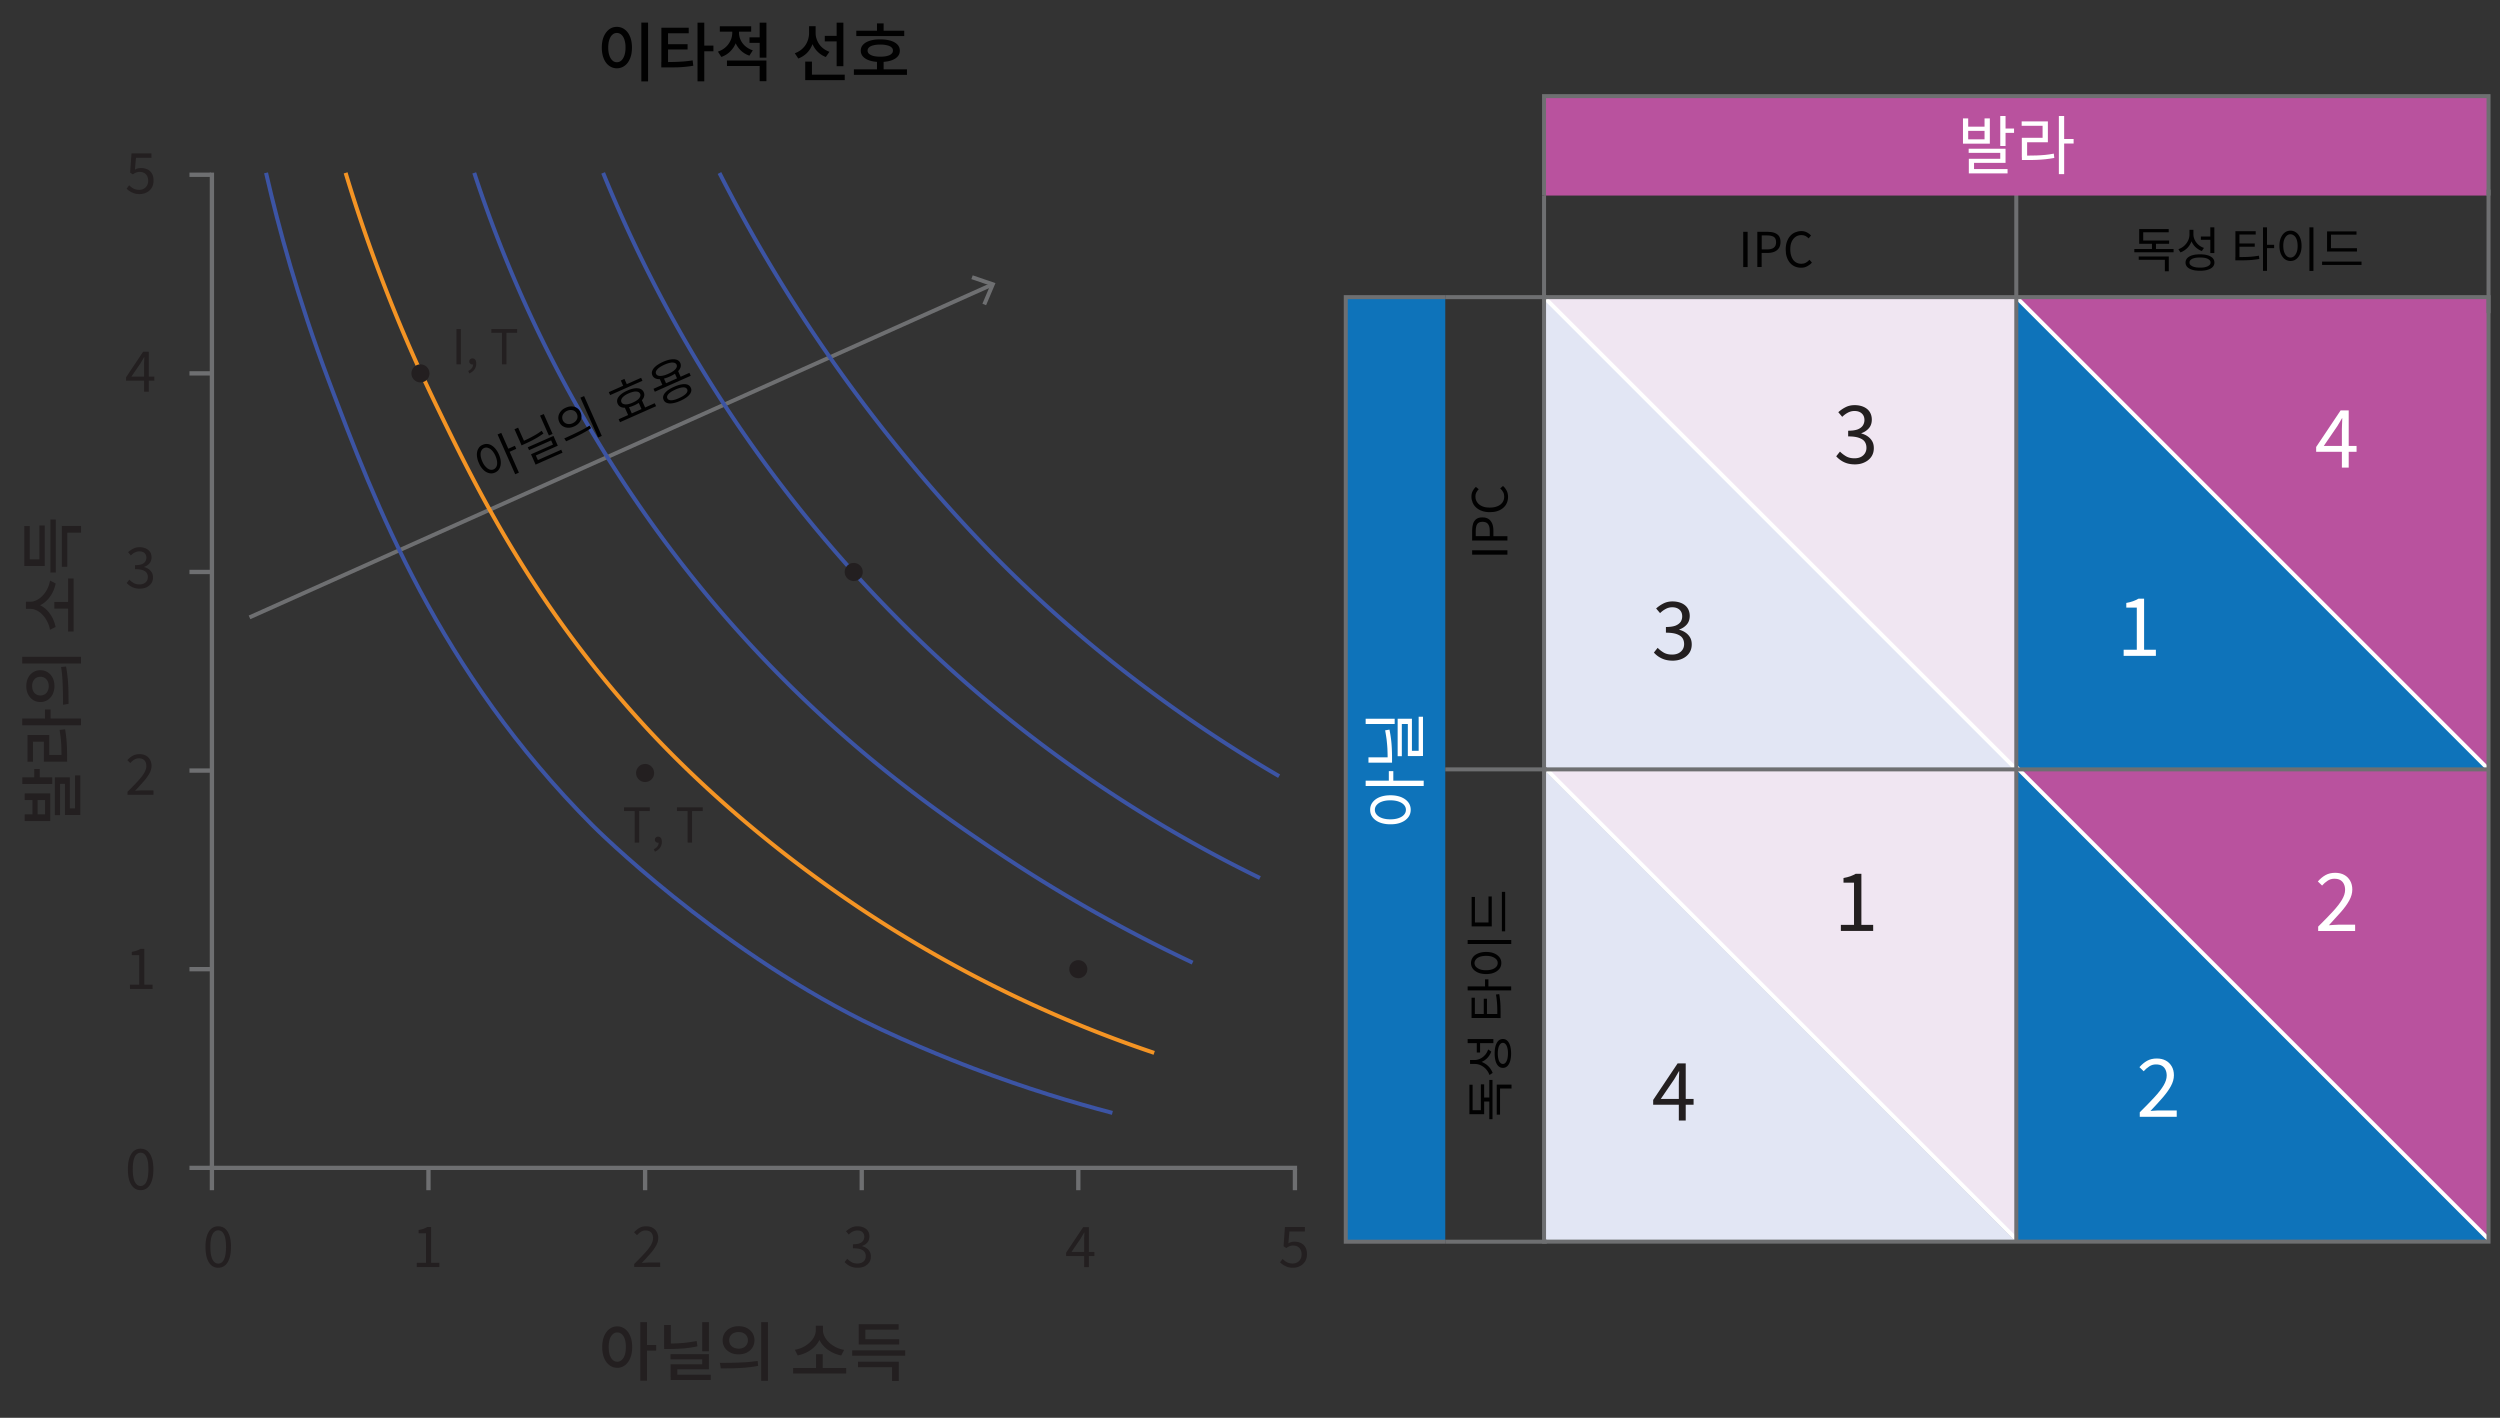 <svg version="1.1" xmlns="http://www.w3.org/2000/svg" x="0" y="0" viewBox="0 0 311.81 176.83" style="enable-background:new 0 0 311.81 176.83" xml:space="preserve"><rect x="0" y="0" width="311.81" height="176.83" fill="#333333" stroke="none"/><line style="fill:#010101" x1="31.12" y1="77" x2="124.16" y2="35.31"/><line style="fill:none;stroke:#6e6f71;stroke-width:.5" x1="31.12" y1="77" x2="123.66" y2="35.53"/><polygon style="fill:#6e6f71" points="122.99 38.07 122.53 37.88 123.49 35.61 121.15 34.81 121.32 34.34 124.16 35.31"/><path style="fill:#231f20" d="M27.22 158.12c-.33 0-.62-.1-.85-.3-.24-.2-.42-.5-.55-.88-.13-.39-.19-.86-.19-1.42 0-.55.06-1.02.19-1.41.13-.38.31-.67.55-.87s.52-.29.85-.29c.33 0 .62.1.85.29s.42.49.55.87c.13.38.19.85.19 1.41 0 .56-.06 1.03-.19 1.42-.13.39-.31.68-.55.88-.23.2-.52.3-.85.3zm0-.52c.2 0 .37-.07.51-.22.15-.14.26-.37.34-.68.08-.31.12-.71.12-1.19s-.04-.88-.12-1.18c-.08-.3-.2-.53-.34-.67a.728.728 0 00-.51-.21c-.19 0-.36.07-.51.21s-.26.36-.35.67c-.08.3-.12.7-.12 1.18s.04.88.12 1.19c.08.31.2.53.35.68s.32.22.51.22zM51.98 158.03v-.53h1.15v-3.68h-.92v-.41c.23-.04.43-.09.6-.15.17-.06.33-.13.47-.22h.49v4.46h1.03v.53h-2.82zM16.21 123.34v-.53h1.15v-3.68h-.92v-.41c.23-.04.43-.09.6-.15.17-.06.33-.13.47-.22H18v4.46h1.03v.53h-2.82zM79.1 158.03v-.38c.5-.5.93-.94 1.28-1.32.35-.38.62-.72.8-1.03.18-.31.27-.59.27-.86 0-.19-.03-.36-.1-.51a.732.732 0 00-.31-.34c-.14-.08-.32-.12-.53-.12-.21 0-.4.06-.58.17-.18.12-.34.26-.48.42l-.37-.36c.21-.23.43-.42.67-.55.24-.14.52-.2.85-.2.31 0 .57.06.79.18s.39.29.52.51c.12.22.19.48.19.77 0 .31-.09.63-.27.95-.18.32-.42.66-.73 1.01s-.66.74-1.05 1.15l.42-.03c.15-.01.29-.02.42-.02h1.45v.55H79.1zM15.9 99.14v-.38c.5-.5.93-.94 1.28-1.32.35-.38.62-.72.8-1.03.18-.31.27-.59.27-.86 0-.19-.03-.36-.1-.51s-.17-.26-.31-.34c-.14-.08-.32-.12-.53-.12-.21 0-.4.06-.58.17-.18.12-.34.26-.48.42l-.37-.36c.21-.23.43-.42.67-.55s.52-.2.85-.2c.31 0 .57.06.79.18.22.12.39.29.52.51.12.22.19.48.19.77 0 .31-.09.63-.27.95-.18.32-.42.66-.73 1.01s-.66.74-1.05 1.15l.42-.03c.15-.01.29-.02.42-.02h1.45v.55H15.9zM106.98 158.12a2.111 2.111 0 01-1.24-.36c-.15-.11-.29-.22-.4-.35l.33-.41c.15.15.33.29.53.41s.45.18.74.18c.21 0 .39-.04.54-.11.16-.07.28-.18.37-.32s.13-.3.13-.49c0-.2-.05-.37-.15-.52-.1-.15-.27-.26-.5-.34s-.55-.12-.95-.12v-.5c.35 0 .63-.04.84-.12.21-.08.35-.19.44-.34.09-.14.14-.3.14-.47 0-.24-.08-.43-.23-.58-.15-.14-.37-.21-.64-.21-.21 0-.4.05-.58.14s-.34.22-.49.37l-.34-.41c.2-.18.41-.33.64-.44.23-.12.49-.18.79-.18.29 0 .55.05.77.15.23.1.4.24.53.43s.19.42.19.68c0 .3-.08.55-.25.75s-.39.34-.66.44v.03c.2.05.38.13.55.25s.29.25.39.42c.1.17.15.37.15.61 0 .3-.07.55-.22.76s-.35.37-.6.49c-.23.1-.51.16-.82.16zM17.44 73.42a2.111 2.111 0 01-1.24-.36c-.15-.11-.29-.22-.4-.35l.33-.41c.15.15.33.29.53.41s.45.18.74.18c.21 0 .39-.04.54-.11.16-.07.28-.18.37-.32s.13-.3.13-.49c0-.2-.05-.37-.15-.52-.1-.15-.27-.26-.5-.34-.23-.08-.55-.12-.95-.12v-.5c.35 0 .63-.04.84-.12.21-.08.35-.19.44-.34.09-.14.14-.3.14-.47 0-.24-.08-.44-.23-.58-.15-.14-.37-.21-.64-.21-.21 0-.4.05-.58.14s-.34.22-.49.37l-.34-.41c.2-.18.41-.33.64-.44.23-.12.49-.18.79-.18.29 0 .55.05.77.15s.4.24.53.43.19.42.19.68c0 .3-.08.55-.25.75-.17.2-.39.34-.66.44v.03c.2.05.38.13.55.25.16.11.29.25.39.42.1.17.15.37.15.61 0 .3-.07.55-.22.76s-.35.37-.6.49c-.24.1-.52.16-.82.16zM135.22 158.03v-3.35c0-.13 0-.28.01-.47.01-.19.02-.35.02-.48h-.03c-.07.12-.13.23-.2.35-.07.11-.14.23-.21.36l-1.17 1.71h2.86v.51h-3.53v-.42l2.13-3.19h.71v4.99h-.59zM17.97 48.86V45.5c0-.13 0-.28.01-.47.01-.19.02-.35.02-.48h-.03c-.07.12-.13.23-.2.35s-.14.23-.21.36l-1.17 1.71h2.86v.51h-3.53v-.42l2.13-3.19h.71v4.99h-.59zM161.29 158.12c-.27 0-.5-.03-.7-.1a2.367 2.367 0 01-.94-.58l.32-.42c.1.1.21.19.33.28.12.09.25.16.41.21s.33.08.53.08.38-.05.55-.14a1 1 0 00.4-.39c.1-.17.15-.37.15-.6 0-.35-.1-.62-.29-.82s-.45-.29-.77-.29c-.17 0-.31.03-.44.08s-.26.13-.41.23l-.34-.22.17-2.4h2.49v.55h-1.93l-.13 1.48c.11-.07.23-.12.35-.15.12-.04.26-.05.42-.05.29 0 .54.05.78.16.23.11.42.28.56.51.14.23.21.53.21.88 0 .36-.08.67-.24.92-.16.25-.37.44-.63.57-.29.15-.56.21-.85.21zM17.43 24.21c-.27 0-.5-.03-.7-.1a2.367 2.367 0 01-.94-.58l.32-.42c.1.1.21.19.33.28s.25.16.41.21.33.08.53.08.38-.05.55-.14a1 1 0 00.4-.39c.1-.17.15-.37.15-.6 0-.35-.1-.62-.29-.82-.19-.19-.45-.29-.77-.29-.17 0-.31.03-.44.08s-.26.13-.41.23l-.34-.22.17-2.4h2.49v.55h-1.93l-.13 1.48c.11-.07.23-.12.35-.15s.26-.05.42-.05c.29 0 .54.06.78.16.23.11.42.28.56.51.14.23.21.53.21.89s-.08.67-.24.92c-.16.25-.37.44-.63.57s-.57.2-.85.2zM17.54 148.44c-.33 0-.62-.1-.85-.3-.24-.2-.42-.5-.55-.88-.13-.39-.19-.86-.19-1.42 0-.55.06-1.02.19-1.41.13-.38.31-.67.55-.87.24-.2.52-.29.85-.29s.62.1.85.29c.24.2.42.49.55.87.13.38.19.85.19 1.41 0 .56-.06 1.03-.19 1.42-.13.39-.31.68-.55.88-.23.2-.52.3-.85.3zm0-.52c.2 0 .37-.07.51-.22.15-.14.26-.37.34-.68s.12-.71.12-1.19-.04-.88-.12-1.18-.2-.53-.34-.67a.728.728 0 00-.51-.21c-.19 0-.36.07-.51.21s-.27.36-.35.67c-.08.3-.12.7-.12 1.18s.04.88.12 1.19c.08.31.2.53.35.68s.32.22.51.22zM56.93 45.44v-4.4h.55v4.4h-.55zM58.53 46.58l-.13-.32c.19-.08.34-.2.44-.34.11-.14.16-.31.16-.49l-.06-.49.27.4a.38.38 0 01-.28.12c-.11 0-.2-.03-.28-.1s-.12-.16-.12-.28.04-.21.12-.28c.08-.07.18-.1.29-.1.14 0 .26.06.34.17s.12.27.12.47c0 .29-.08.54-.24.76-.14.19-.36.36-.63.48zM62.61 45.44v-3.93h-1.33v-.47h3.22v.47h-1.33v3.93h-.56zM79.16 105.09v-3.93h-1.33v-.47h3.22v.47h-1.33v3.93h-.56zM81.68 106.23l-.13-.32c.19-.08.34-.2.44-.34.11-.14.16-.31.16-.49l-.06-.49.27.4a.38.38 0 01-.28.12c-.11 0-.2-.03-.28-.1s-.12-.16-.12-.28.04-.21.12-.28c.08-.07.18-.1.29-.1.14 0 .26.06.34.17s.12.27.12.47c0 .29-.08.54-.24.76-.15.2-.36.36-.63.48zM85.76 105.09v-3.93h-1.33v-.47h3.22v.47h-1.33v3.93h-.56z"/><line style="fill:none;stroke:#6e6f71;stroke-width:.538;stroke-linecap:square;stroke-linejoin:round" x1="26.03" y1="21.8" x2="23.9" y2="21.8"/><line style="fill:none;stroke:#6e6f71;stroke-width:.538;stroke-linecap:square;stroke-linejoin:round" x1="26.03" y1="46.57" x2="23.9" y2="46.57"/><line style="fill:none;stroke:#6e6f71;stroke-width:.538;stroke-linecap:square;stroke-linejoin:round" x1="26.03" y1="71.34" x2="23.9" y2="71.34"/><line style="fill:none;stroke:#6e6f71;stroke-width:.538;stroke-linecap:square;stroke-linejoin:round" x1="26.03" y1="96.11" x2="23.9" y2="96.11"/><line style="fill:none;stroke:#6e6f71;stroke-width:.538;stroke-linecap:square;stroke-linejoin:round" x1="26.03" y1="120.88" x2="23.9" y2="120.88"/><line style="fill:none;stroke:#6e6f71;stroke-width:.538;stroke-linecap:square;stroke-linejoin:round" x1="26.03" y1="145.66" x2="23.9" y2="145.66"/><line style="fill:none;stroke:#6e6f71;stroke-width:.538;stroke-linecap:square;stroke-linejoin:round" x1="26.43" y1="145.66" x2="26.43" y2="21.8"/><line style="fill:none;stroke:#6e6f71;stroke-width:.538;stroke-linecap:square;stroke-linejoin:round" x1="26.43" y1="145.66" x2="161.51" y2="145.66"/><line style="fill:none;stroke:#6e6f71;stroke-width:.538;stroke-linecap:square;stroke-linejoin:round" x1="161.51" y1="146.05" x2="161.51" y2="148.18"/><line style="fill:none;stroke:#6e6f71;stroke-width:.538;stroke-linecap:square;stroke-linejoin:round" x1="107.48" y1="146.05" x2="107.48" y2="148.18"/><line style="fill:none;stroke:#6e6f71;stroke-width:.538;stroke-linecap:square;stroke-linejoin:round" x1="80.46" y1="148.18" x2="80.46" y2="146.05"/><line style="fill:none;stroke:#6e6f71;stroke-width:.538;stroke-linecap:square;stroke-linejoin:round" x1="53.44" y1="146.05" x2="53.44" y2="148.18"/><line style="fill:none;stroke:#6e6f71;stroke-width:.538;stroke-linecap:square;stroke-linejoin:round" x1="26.43" y1="146.05" x2="26.43" y2="148.18"/><line style="fill:none;stroke:#6e6f71;stroke-width:.538;stroke-linecap:square;stroke-linejoin:round" x1="134.49" y1="146.05" x2="134.49" y2="148.18"/><circle style="fill:#231f20" cx="134.49" cy="120.88" r="1.13"/><circle style="fill:#231f20" cx="80.46" cy="96.41" r="1.13"/><polygon style="fill:#f0e6f2" points="192.58 95.96 251.48 95.96 251.48 154.87"/><polygon style="fill:#e2e6f4" points="251.48 154.87 192.58 154.87 192.58 95.96"/><line style="fill:#929497;stroke:#fff;stroke-width:.5;stroke-miterlimit:10" x1="192.58" y1="95.66" x2="251.48" y2="154.56"/><line style="fill:none;stroke:#6e6f71;stroke-width:.5;stroke-miterlimit:10" x1="251.48" y1="23.65" x2="251.48" y2="37.06"/><polyline style="fill:#b9529e;stroke:#6e6f71;stroke-width:.499;stroke-miterlimit:10" points="192.58 24.39 192.58 11.99 310.38 11.99 310.38 24.39"/><polygon style="fill:#f0e6f2" points="192.58 37.06 251.48 37.06 251.48 95.96"/><polygon style="fill:#b9529e" points="251.48 37.06 310.38 37.06 310.38 95.96"/><polygon style="fill:#b9529e" points="251.48 95.96 310.38 95.96 310.38 154.87"/><polygon style="fill:#0e73ba" points="310.38 154.87 251.48 154.87 251.48 95.96"/><polygon style="fill:#0e73ba" points="310.38 95.96 251.48 95.96 251.48 37.06"/><polygon style="fill:#e2e6f4" points="251.66 95.96 192.75 95.96 192.75 37.06"/><line style="fill:#929497;stroke:#fff;stroke-width:.5;stroke-miterlimit:10" x1="251.48" y1="37.06" x2="310.38" y2="95.96"/><line style="fill:#929497;stroke:#fff;stroke-width:.5;stroke-miterlimit:10" x1="192.58" y1="37.06" x2="251.48" y2="95.96"/><line style="fill:#929497;stroke:#fff;stroke-width:.5;stroke-miterlimit:10" x1="251.48" y1="95.66" x2="310.38" y2="154.56"/><path style="fill:#010101" d="M217.42 33.31v-4.4h.55v4.4h-.55zM219.18 33.31v-4.4h1.25c.33 0 .62.04.86.12s.44.22.58.4c.14.19.2.44.2.76 0 .31-.07.56-.2.76-.14.2-.33.35-.57.45s-.53.15-.85.15h-.73v1.75h-.54zm.55-2.2h.65c.38 0 .67-.07.86-.22.19-.14.28-.37.28-.69 0-.32-.1-.54-.29-.66s-.49-.18-.87-.18h-.63v1.75zM224.63 33.39c-.27 0-.53-.05-.76-.15-.23-.1-.44-.25-.61-.45s-.31-.44-.4-.72c-.1-.28-.14-.6-.14-.96s.05-.68.15-.96c.1-.28.23-.52.41-.72.18-.2.38-.35.62-.45.24-.1.49-.16.77-.16.27 0 .5.06.71.17s.37.23.5.38l-.3.36c-.12-.12-.25-.22-.4-.3-.15-.08-.32-.11-.5-.11-.28 0-.52.07-.73.22s-.37.35-.49.61c-.12.27-.17.58-.17.95s.06.69.17.96c.11.27.27.48.47.62s.45.22.73.22c.21 0 .39-.04.56-.13s.32-.21.46-.37l.31.35c-.17.2-.37.35-.59.46-.23.13-.48.18-.77.18z"/><line style="fill:none;stroke:#6e6f71;stroke-width:.5;stroke-miterlimit:10" x1="310.38" y1="23.65" x2="310.38" y2="39.06"/><line style="fill:none;stroke:#6e6f71;stroke-width:.5;stroke-miterlimit:10" x1="192.58" y1="37.06" x2="192.58" y2="24.39"/><rect x="192.58" y="37.06" style="fill:none;stroke:#6e6f71;stroke-width:.5;stroke-miterlimit:10" width="117.8" height="117.8"/><line style="fill:none;stroke:#6e6f71;stroke-width:.5;stroke-miterlimit:10" x1="251.48" y1="37.06" x2="251.48" y2="154.87"/><line style="fill:none;stroke:#6e6f71;stroke-width:.5;stroke-miterlimit:10" x1="192.58" y1="95.96" x2="310.38" y2="95.96"/><path style="fill:#231f20" d="M231.35 57.92c-.38 0-.71-.05-1-.14-.29-.09-.54-.22-.76-.37s-.41-.32-.57-.5l.47-.59c.21.22.47.42.76.59.29.17.64.25 1.05.25.29 0 .55-.05.78-.16a1.234 1.234 0 00.71-1.15c0-.29-.07-.54-.21-.75-.14-.21-.38-.37-.72-.49-.33-.12-.78-.18-1.35-.18v-.71c.51 0 .91-.06 1.2-.17.29-.12.5-.28.63-.48.13-.2.2-.43.2-.68 0-.35-.11-.62-.33-.82-.22-.2-.52-.31-.91-.31-.29 0-.57.07-.83.21s-.49.31-.7.52l-.49-.58c.28-.25.58-.46.92-.63s.71-.25 1.12-.25c.41 0 .78.07 1.1.21.32.14.58.34.76.61.18.27.28.6.28.98 0 .43-.12.79-.36 1.07s-.55.49-.94.63v.04c.29.07.55.19.78.35.23.16.42.36.56.6.14.24.21.53.21.87 0 .43-.11.79-.32 1.09-.21.3-.5.53-.85.69-.35.17-.75.25-1.19.25zM208.62 82.4c-.38 0-.71-.05-1-.14-.29-.09-.54-.22-.77-.37-.22-.15-.41-.32-.57-.5l.47-.59c.21.22.46.42.75.59.29.17.64.25 1.05.25.29 0 .55-.05.78-.16.22-.11.4-.26.53-.46s.19-.43.19-.69c0-.29-.07-.54-.21-.75s-.38-.37-.71-.49c-.33-.12-.78-.18-1.35-.18v-.71c.51 0 .91-.06 1.2-.17.29-.12.5-.28.64-.48.13-.2.19-.43.19-.68 0-.35-.11-.62-.33-.82-.22-.2-.52-.31-.91-.31-.29 0-.57.07-.82.21-.26.14-.49.31-.7.52l-.49-.58c.28-.25.58-.46.92-.63s.71-.25 1.12-.25c.41 0 .78.07 1.11.21.32.14.58.34.76.61s.28.6.28.98c0 .43-.12.79-.36 1.07s-.55.49-.94.63v.04c.29.07.55.19.78.35.23.16.42.36.56.6.14.24.21.53.21.87 0 .43-.11.79-.32 1.09-.21.3-.5.53-.85.69-.37.17-.77.25-1.21.25z"/><path style="fill:#fff" d="M292.09 58.32v-4.79c0-.18.01-.4.02-.67s.02-.5.03-.69h-.04c-.09.17-.19.33-.29.5-.1.16-.2.33-.31.51l-1.67 2.44h4.09v.73h-5.04v-.6l3.05-4.56h1.01v7.13h-.85zM264.87 81.8v-.76h1.64v-5.26h-1.31v-.58c.33-.06.61-.13.85-.22s.46-.19.67-.31h.7v6.37h1.47v.76h-4.02z"/><path style="fill:#231f20" d="M229.6 116.11v-.76h1.64v-5.26h-1.31v-.58c.33-.06.61-.13.86-.22.24-.09.46-.19.67-.31h.7v6.37h1.47v.76h-4.03zM209.39 139.76v-4.79c0-.18.01-.41.02-.67.01-.27.02-.5.03-.69h-.04c-.09.17-.19.33-.29.5s-.2.33-.3.51l-1.67 2.44h4.09v.73h-5.04v-.6l3.05-4.56h1.01v7.13h-.86z"/><path style="fill:#fff" d="M289.13 116.11v-.54c.72-.71 1.33-1.34 1.83-1.88.5-.54.88-1.03 1.14-1.47.26-.44.39-.85.39-1.24 0-.27-.05-.51-.15-.72s-.24-.37-.44-.49-.45-.17-.76-.17c-.3 0-.58.08-.83.25-.26.17-.49.37-.69.6l-.53-.51c.29-.33.61-.6.95-.79s.74-.29 1.21-.29c.44 0 .82.09 1.13.26.32.17.56.42.74.73s.27.68.27 1.1c0 .45-.13.9-.38 1.36-.25.46-.6.94-1.04 1.44-.44.5-.94 1.05-1.5 1.65.19-.01.39-.03.6-.04.21-.02.41-.03.6-.03h2.07v.79h-4.61zM266.88 139.27v-.54c.72-.71 1.33-1.34 1.83-1.88.5-.54.88-1.03 1.14-1.47.26-.44.39-.85.39-1.23 0-.27-.05-.52-.15-.73s-.24-.37-.44-.49-.45-.17-.76-.17c-.3 0-.58.08-.83.25-.26.17-.49.37-.69.6l-.53-.51c.29-.33.61-.6.95-.79.34-.19.74-.29 1.21-.29.44 0 .82.09 1.13.26.32.17.56.42.74.73s.27.68.27 1.1c0 .45-.13.9-.38 1.36-.25.46-.6.94-1.04 1.45-.44.5-.94 1.05-1.5 1.64.19-.01.39-.03.6-.04.21-.02.41-.02.6-.02h2.07v.79h-4.61z"/><polyline style="fill:#0e73ba;stroke:#6e6f71;stroke-width:.499;stroke-miterlimit:10" points="180.26 154.87 167.85 154.87 167.85 37.06 180.26 37.06"/><line style="fill:none;stroke:#6e6f71;stroke-width:.5;stroke-miterlimit:10" x1="180.26" y1="37.06" x2="192.93" y2="37.06"/><line style="fill:none;stroke:#6e6f71;stroke-width:.5;stroke-miterlimit:10" x1="192.93" y1="154.87" x2="180.26" y2="154.87"/><line style="fill:none;stroke:#6e6f71;stroke-width:.5;stroke-miterlimit:10" x1="180.26" y1="95.96" x2="192.93" y2="95.96"/><g><path style="fill:#010101" d="M188.01 69.18h-4.4v-.55h4.4v.55zM188.01 67.42h-4.4v-1.25c0-.33.04-.62.12-.86s.22-.44.41-.58c.19-.14.44-.2.76-.2.31 0 .56.07.76.2.2.14.35.33.45.57.1.24.15.53.15.85v.73h1.75v.54zm-2.2-.55v-.65c0-.38-.07-.67-.22-.86-.14-.19-.37-.28-.69-.28-.32 0-.54.1-.66.29-.12.19-.18.49-.18.87v.63h1.75zM188.09 61.97c0 .27-.05.53-.15.76s-.25.44-.45.61c-.2.17-.43.31-.72.4-.28.1-.6.14-.96.14s-.67-.05-.96-.15c-.28-.1-.52-.23-.72-.41-.2-.18-.35-.38-.45-.62-.1-.24-.16-.49-.16-.77 0-.27.06-.5.17-.71.11-.2.24-.37.38-.5l.36.3c-.12.12-.22.25-.3.4s-.11.32-.11.5c0 .28.07.52.22.73.14.21.35.37.62.49s.58.17.95.17.69-.06.96-.17c.27-.11.48-.27.62-.47.15-.2.22-.45.22-.73 0-.21-.04-.4-.13-.56-.09-.17-.21-.32-.37-.46l.35-.31c.2.17.35.37.46.59.11.23.17.48.17.77z"/></g><path style="fill:none;stroke:#3c54a4;stroke-width:.5;stroke-linecap:square;stroke-linejoin:round;stroke-miterlimit:10" d="M33.24 21.8c1.48 6.45 3.87 15.38 7.76 25.68 5.78 15.3 13.64 36.1 32.88 55.44.61.62 15.13 15.02 33.68 24.34 6.29 3.16 13.81 5.98 13.81 5.98 6.66 2.54 12.53 4.29 17.13 5.5"/><path style="fill:none;stroke:#f49424;stroke-width:.5;stroke-linecap:square;stroke-linejoin:round;stroke-miterlimit:10" d="M43.18 21.8c2.27 7.5 5.79 17.51 11.26 28.8 5.16 10.66 12.03 24.57 25.44 39.36 3.24 3.57 14.72 15.86 33.36 27.12a155.164 155.164 0 0030.48 14.16"/><path style="fill:none;stroke:#3c54a4;stroke-width:.5;stroke-linecap:square;stroke-linejoin:round;stroke-miterlimit:10" d="M59.23 21.8c2.8 8.5 7.11 19.23 13.87 30.83 7.09 12.17 14.23 20.75 18.06 25.09 13.14 14.91 25.81 23.56 32.88 28.32 9.45 6.36 17.99 10.85 24.48 13.92M89.85 21.8a193.78 193.78 0 0016.43 26.64c9.62 13.09 18.48 21.7 20.88 24 7.32 7 17.92 15.9 32.16 24.24M75.32 21.8c4.81 11.78 10.2 21.26 14.85 28.41 7.67 11.78 20.57 28.38 40.59 43.26a166.781 166.781 0 0026.16 15.93"/><circle style="fill:#231f20" cx="52.44" cy="46.57" r="1.13"/><circle style="fill:#231f20" cx="106.48" cy="71.34" r="1.13"/><g><path style="fill:#231f20" d="M76.99 165.43c.36 0 .68.11.96.32.28.21.5.51.66.9.16.38.24.84.24 1.37 0 .52-.08.98-.24 1.36s-.38.69-.66.9c-.28.21-.6.32-.96.32s-.69-.11-.97-.32c-.28-.21-.51-.51-.67-.9-.16-.39-.24-.84-.24-1.36 0-.53.08-.98.24-1.37.16-.38.38-.68.67-.9.29-.21.61-.32.97-.32zm0 .76c-.21 0-.4.07-.56.22-.16.14-.29.35-.38.62-.09.27-.13.6-.13.98s.04.71.13.98.21.48.38.63c.16.15.35.22.56.22.21 0 .39-.07.56-.22.16-.15.29-.36.38-.63.09-.27.13-.6.13-.98s-.04-.7-.13-.98c-.09-.27-.21-.48-.38-.62a.794.794 0 00-.56-.22zm2.87-1.29h.84v7.31h-.84v-7.31zm.66 2.85h1.32v.7h-1.32v-.7zM82.83 165.26h.84V168h-.84v-2.74zm0 2.31h.61c.41 0 .8-.01 1.18-.03.38-.02.75-.05 1.13-.1.37-.05.75-.11 1.14-.18l.1.66c-.4.09-.78.15-1.17.2-.38.05-.77.08-1.16.1-.39.02-.8.03-1.21.03h-.61v-.68zm.8 1.32h4.79v1.89h-3.94v.94h-.84v-1.56h3.94v-.62h-3.95v-.65zm.02 2.57h5v.66h-5v-.66zm3.93-6.56h.84v3.64h-.84v-3.64zM89.9 170.67l-.11-.69c.44 0 .93 0 1.46-.01.53-.01 1.07-.03 1.63-.06.56-.04 1.1-.09 1.62-.17l.06.62c-.54.1-1.08.17-1.64.22-.55.04-1.09.07-1.6.08s-.99.01-1.42.01zm2.22-5.26c.38 0 .73.07 1.02.22s.53.36.7.62c.17.26.26.57.26.92 0 .34-.09.65-.26.91-.17.27-.41.47-.7.62s-.64.22-1.02.22-.72-.07-1.02-.22-.54-.36-.71-.62c-.17-.27-.26-.57-.26-.91 0-.35.09-.65.26-.92.17-.26.41-.47.71-.62s.64-.22 1.02-.22zm0 .73c-.22 0-.42.04-.6.12-.18.08-.32.2-.42.36-.1.15-.15.34-.15.55 0 .21.05.39.15.55s.24.28.42.36.38.13.6.13c.22 0 .42-.04.6-.13.17-.08.31-.21.41-.36.1-.16.15-.34.15-.55 0-.21-.05-.4-.15-.55-.1-.16-.24-.27-.41-.36-.18-.08-.37-.12-.6-.12zm2.82-1.24h.84v7.33h-.84v-7.33zM98.92 170.62h6.62v.69h-6.62v-.69zm2.83-5.27h.74v.55c0 .31-.05.61-.15.89s-.24.55-.42.8-.4.47-.65.66c-.25.2-.53.37-.83.5-.3.14-.62.24-.95.3l-.35-.7a3.63 3.63 0 001.54-.65c.22-.16.41-.34.57-.53.16-.19.28-.4.37-.62.09-.22.13-.44.13-.66v-.54zm.03 3.55h.83v1.91h-.83v-1.91zm.13-3.55h.73v.55c0 .22.05.45.14.66.09.22.22.42.38.62.16.19.35.37.57.53.22.16.46.3.72.41.26.11.54.19.83.24l-.36.7a4.38 4.38 0 01-.95-.3c-.3-.14-.58-.3-.83-.5-.25-.19-.47-.42-.65-.66-.18-.25-.33-.51-.42-.8s-.15-.58-.15-.89v-.56zM106.29 168.42h6.61v.67h-6.61v-.67zm.72 1.42h5.09v2.4h-.84v-1.72h-4.25v-.68zm.09-4.68h4.98v.68h-4.15v1.54h-.83v-2.22zm0 1.87h5.05v.67h-5.05v-.67z"/></g><g><path style="fill:#231f20" d="M2.78 97.78v-.83h3.74v.83H2.78zm.3 4.62v-.83h.97v-1.78h-.97v-.83h3.19v3.45H3.08zm1.19-5.11v-1.38h.69v1.38h-.69zm.42 4.28h.93v-1.78h-.93v1.78zm2.15.1v-4.72h1.87v3.88h.99v.82H8.1v-3.88h-.61v3.9h-.65zm2.52-.02v-4.94h.66v4.94h-.66zM2.77 90.46v-.84h7.33v.84H2.77zm.66 4.55v-3.34h2.71v2.49h1.8V95H5.47v-2.49H4.11v2.5h-.68zm2.18-5.2v-1.32h.7v1.32h-.7zM7.67 95v-.6c0-.44-.01-.84-.02-1.21s-.03-.73-.07-1.08c-.04-.35-.09-.71-.15-1.07l.69-.08c.06.38.12.75.15 1.1.04.35.06.72.08 1.1.01.38.02.8.02 1.24v.6h-.7zM2.77 82.76v-.84h7.33v.84H2.77zm.51 2.81c0-.38.08-.73.22-1.02s.36-.53.62-.7c.26-.17.57-.26.92-.26a1.681 1.681 0 011.53.96c.15.3.22.64.22 1.02s-.08.72-.22 1.02c-.15.3-.36.53-.62.71-.27.17-.57.26-.91.26-.35 0-.65-.09-.92-.26-.26-.17-.47-.41-.62-.71s-.22-.64-.22-1.02zm.73 0c0 .22.04.42.12.6.08.18.2.32.36.42.16.1.34.15.55.15.21 0 .39-.05.55-.15.16-.1.28-.24.36-.42.09-.18.13-.38.13-.6 0-.22-.04-.42-.13-.6-.08-.17-.21-.31-.36-.41-.16-.1-.34-.15-.55-.15-.21 0-.4.05-.55.15-.15.1-.27.24-.36.41-.08.18-.12.38-.12.6zm4.54 2.22l-.69.11c0-.44 0-.93-.01-1.46s-.03-1.07-.06-1.63c-.03-.56-.09-1.1-.17-1.62l.62-.06c.1.54.17 1.08.22 1.64.05.55.07 1.09.08 1.6 0 .52.01.99.01 1.42zM3.23 75.78v-.73h.55c.22 0 .45-.05.66-.14.22-.09.42-.22.62-.38.19-.16.37-.35.53-.57.16-.22.3-.46.41-.72.11-.26.19-.54.24-.83l.7.36c-.06.33-.17.65-.3.95s-.31.58-.5.83c-.2.25-.42.47-.66.65s-.51.33-.8.42-.58.15-.89.15h-.56zm0 .16v-.74h.55c.31 0 .61.05.89.15s.55.24.8.42.47.4.66.65.37.53.5.83.24.62.3.95l-.7.35c-.04-.28-.12-.55-.24-.82-.11-.26-.25-.5-.41-.72-.16-.22-.34-.41-.53-.57-.19-.16-.4-.28-.62-.37s-.43-.13-.65-.13h-.55zm3.55-.03v-.83h1.91v.83H6.78zm1.71 2.86v-6.62h.69v6.62h-.69zM3.03 70.59v-4.98h.68v4.15h1.54v.83H3.03zm1.88 0v-5.05h.67v5.05h-.67zm1.38.82V64.8h.67v6.61h-.67zm1.42-.72V65.6h2.4v.84H8.39v4.25h-.68z"/></g><g><path style="fill:#010101" d="M60.2 55.48c.24-.11.49-.13.74-.08.25.06.48.19.7.41.22.21.41.49.57.84.16.35.24.68.25.99.01.31-.05.57-.17.8-.12.23-.31.39-.55.5-.24.11-.49.13-.74.07s-.49-.19-.71-.41c-.22-.21-.41-.49-.56-.85a2.58 2.58 0 01-.25-.99c-.01-.31.05-.57.18-.8.11-.21.29-.38.54-.48zm.18.4c-.16.07-.28.19-.35.35-.08.16-.1.36-.08.59.02.23.09.48.21.75s.26.49.42.65c.16.17.32.28.49.34s.34.05.5-.02c.16-.07.27-.19.35-.35s.1-.36.08-.59c-.02-.23-.09-.48-.21-.75s-.26-.48-.41-.65c-.16-.17-.32-.28-.49-.33a.642.642 0 00-.51.01zm1.68-1.69l.46-.2 2.2 4.96-.46.2-2.2-4.96zm1.24 1.82l.92-.41.17.38-.92.41-.17-.38zM64.17 53.54l.45-.2.83 1.86-.45.21-.83-1.87zm.72 1.64l.4-.18c.29-.13.57-.26.82-.39s.5-.27.74-.41c.24-.14.47-.3.71-.47l.22.34a11.462 11.462 0 01-1.49.9c-.26.13-.54.27-.84.4l-.4.18-.16-.37zm.93.61l3.21-1.42.54 1.22-2.74 1.22.33.73-.45.2-.48-1.08 2.74-1.21-.23-.52-2.75 1.22-.17-.36zm.82 1.79L70 56.09l.16.37-3.36 1.49-.16-.37zm.72-5.74l.46-.2 1.1 2.48-.46.2-1.1-2.48zM70.57 50.85c.26-.12.51-.17.75-.16.24.01.46.07.65.2.19.12.34.3.44.54.1.23.14.46.1.69-.03.23-.13.43-.29.62-.16.19-.36.34-.62.45-.25.11-.5.17-.75.16-.24-.01-.46-.07-.66-.2-.19-.12-.34-.3-.44-.53-.1-.23-.14-.46-.1-.69.04-.23.13-.43.29-.62.16-.2.37-.35.63-.46zm.17.39c-.17.07-.3.17-.41.3-.11.12-.17.26-.2.41-.02.15 0 .3.06.46a.813.813 0 00.74.48c.16.01.33-.03.49-.1.17-.08.31-.18.41-.3.1-.12.17-.26.19-.41.02-.15 0-.3-.07-.46a.784.784 0 00-.72-.48c-.15-.01-.32.02-.49.1zm-.13 3.8l-.23-.36c.3-.13.63-.29.99-.45.36-.17.73-.35 1.1-.54.38-.19.73-.4 1.06-.61l.19.32c-.34.24-.7.45-1.07.65a27.723 27.723 0 01-2.04.99zm1.78-5.44l.46-.2 2.21 4.97-.46.2-2.21-4.97zM75.93 48.91l4.03-1.79.17.37-4.03 1.79-.17-.37zm2.32-.2c.5-.22.93-.32 1.3-.28.36.03.61.2.74.49s.08.58-.13.88c-.22.29-.58.55-1.08.77-.5.22-.94.32-1.3.28-.36-.03-.61-.2-.74-.49-.13-.3-.09-.59.13-.88.22-.29.58-.55 1.08-.77zm-1.09 3.58l4.5-2 .17.37-4.5 2-.17-.37zm.27-4.83l.45-.2.39.87-.45.2-.39-.87zm.98 1.6c-.24.11-.44.22-.59.35-.15.12-.26.25-.31.38-.05.13-.06.25 0 .37.05.12.14.2.28.24.13.04.29.05.49.02.19-.03.41-.1.65-.21.24-.11.44-.22.59-.34.15-.12.26-.25.31-.38.06-.13.06-.25.01-.37a.465.465 0 00-.28-.25c-.13-.04-.29-.05-.49-.02-.2.04-.42.11-.66.21zm-.49 1.76l.46-.2.52 1.17-.46.2-.52-1.17zm1.67-.74l.45-.2.52 1.17-.45.2-.52-1.17zM82.7 45.13c.36-.16.68-.26.98-.3.29-.04.54-.03.74.05.2.07.35.21.43.4.08.19.09.39.01.59-.08.2-.23.4-.46.58-.23.19-.52.36-.88.52-.36.16-.68.26-.98.3-.29.04-.54.03-.74-.05s-.35-.21-.43-.4a.714.714 0 01-.01-.59c.08-.2.23-.39.46-.58.23-.18.52-.36.88-.52zm-1.19 3.36l4.48-1.99.16.37-4.48 1.99-.16-.37zm1.35-3c-.26.12-.48.24-.65.37-.17.13-.29.26-.36.39s-.07.26-.02.38.15.19.29.23c.14.04.32.04.53 0 .21-.04.45-.12.71-.24.27-.12.49-.24.66-.37.17-.13.29-.26.35-.39a.44.44 0 00.02-.37.419.419 0 00-.29-.24 1.13 1.13 0 00-.52 0c-.21.04-.45.12-.72.24zm-.59 1.74l.46-.2.41.93-.46.2-.41-.93zm1.81 1.01c.53-.24.98-.34 1.34-.33.37.02.61.17.74.45s.07.57-.16.85c-.23.29-.61.54-1.14.78-.53.24-.98.34-1.35.33-.37-.02-.62-.17-.74-.45-.13-.28-.07-.56.16-.85.24-.29.62-.55 1.15-.78zm.16.35c-.26.12-.47.23-.64.36-.17.12-.28.24-.35.37-.06.12-.07.24-.02.35.05.12.14.19.28.23s.3.03.5-.01.43-.12.69-.24c.26-.12.47-.23.64-.36.17-.12.28-.24.35-.37.06-.12.07-.24.02-.36-.05-.11-.14-.18-.27-.22s-.3-.03-.5.01c-.21.05-.44.12-.7.24zm-.14-2.17l.45-.2.41.93-.45.2-.41-.93z"/></g><g><path style="fill:#010101" d="M76.94 3.35c.36 0 .69.11.97.32.29.21.51.51.67.9.16.38.24.84.24 1.36 0 .53-.08.99-.24 1.37-.16.39-.38.69-.67.9-.29.21-.61.32-.97.32s-.69-.11-.97-.32c-.29-.21-.51-.51-.67-.9-.16-.39-.24-.84-.24-1.37 0-.52.08-.98.24-1.36.16-.38.39-.68.67-.9s.61-.32.97-.32zm0 .76c-.21 0-.4.07-.56.22-.16.14-.29.35-.38.62-.09.27-.14.6-.14.98s.05.71.14.98c.09.27.22.48.38.63.16.15.35.22.56.22.21 0 .4-.07.56-.22.16-.15.29-.36.38-.63.09-.27.14-.6.14-.98s-.05-.7-.14-.98c-.09-.27-.22-.48-.38-.62a.803.803 0 00-.56-.22zm3.05-1.29h.84v7.33h-.84V2.82zM82.48 3.46h3.42v.69h-2.58v3.82h-.83V3.46zm0 4.28h.58c.43 0 .83-.01 1.2-.02s.72-.03 1.07-.06c.34-.03.7-.07 1.06-.13l.08.67c-.37.06-.73.11-1.08.14s-.72.06-1.1.06c-.38.01-.79.01-1.23.01h-.58v-.67zm.63-2.23h2.65v.66h-2.65v-.66zM87 2.83h.84v7.31H87V2.83zm.66 2.86h1.32v.7h-1.32v-.7zM91.32 3.56h.69v.54c0 .45-.08.87-.24 1.27-.16.4-.4.75-.7 1.05-.3.3-.67.53-1.1.68l-.43-.66c.29-.1.54-.23.76-.39.22-.16.41-.35.56-.56.15-.21.27-.44.35-.67s.12-.48.12-.72v-.54zm-1.54-.28h3.91v.67h-3.91v-.67zm.89 4.27h4.92v2.58h-.84v-1.9h-4.08v-.68zm.82-3.99h.68v.53c0 .3.07.6.2.89.13.29.33.55.58.77.26.23.57.4.94.53l-.42.66c-.42-.14-.78-.36-1.08-.65-.3-.29-.52-.62-.68-1-.15-.38-.23-.78-.23-1.2v-.53zm1.99 1.1h1.51v.69h-1.51v-.69zm1.27-1.83h.84v4.36h-.84V2.83zM100.9 3.27h.68v.85c0 .49-.08.94-.23 1.36-.16.42-.38.79-.68 1.1-.3.31-.67.55-1.1.72l-.44-.66a2.637 2.637 0 001.32-1c.15-.22.26-.46.34-.72s.12-.52.12-.8v-.85zm-.47 4.41h.84v1.98h-.84V7.68zm0 1.63h4.93v.68h-4.93v-.68zm.63-6.04h.67v.87c0 .25.04.49.12.72.08.23.19.46.33.66s.32.39.54.55c.21.16.46.29.73.39l-.45.65c-.41-.16-.75-.39-1.04-.68-.29-.3-.51-.64-.66-1.04-.15-.39-.23-.81-.23-1.26v-.86zm1.81 1.2h1.78v.69h-1.78v-.69zm1.48-1.64h.84v5.43h-.84V2.83zM106.5 8.65h6.62v.69h-6.62v-.69zm.3-4.82h5.98v.67h-5.98v-.67zm2.99 1.08c.5 0 .93.06 1.3.17.36.11.64.27.84.48s.3.46.3.76-.1.55-.3.76c-.2.21-.48.37-.84.48-.36.11-.79.17-1.3.17-.5 0-.93-.06-1.29-.17-.36-.11-.64-.27-.84-.48-.2-.21-.3-.47-.3-.76 0-.3.1-.55.3-.76s.48-.37.84-.48c.36-.12.79-.17 1.29-.17zm0 .65c-.33 0-.62.03-.85.09-.24.06-.42.14-.54.25-.12.11-.19.25-.19.41 0 .16.06.3.19.41.13.11.31.2.54.26.24.06.52.09.85.09.33 0 .61-.03.85-.09s.42-.14.54-.26c.13-.11.19-.25.19-.41 0-.17-.06-.3-.19-.41-.12-.11-.3-.19-.54-.25a3.46 3.46 0 00-.85-.09zm-.41-2.64h.83v1.32h-.83V2.92zm0 4.66h.83v1.34h-.83V7.58z"/></g><g><path style="fill:#010101" d="M266.2 31.06h4.9v.4h-4.9v-.4zm.54.93h3.76v1.84h-.49V32.4h-3.26v-.41zm.07-3.42h3.68v.4h-3.18v1.24h-.5v-1.64zm0 1.43h3.73v.41h-3.73V30zm1.59.13h.5v1.09h-.5v-1.09zM273.08 28.66h.41v.56c0 .35-.06.68-.19.97s-.3.56-.53.78c-.23.22-.5.39-.81.51l-.26-.4a2.074 2.074 0 001.21-1.08c.12-.25.17-.51.17-.78v-.56zm1.31 3.06c.56 0 1 .09 1.32.27.32.18.48.43.48.76 0 .32-.16.57-.48.75s-.76.27-1.32.27-1-.09-1.32-.27c-.32-.18-.48-.43-.48-.75s.16-.58.48-.76c.32-.18.76-.27 1.32-.27zm0 .4c-.27 0-.51.02-.7.07-.2.05-.35.12-.45.22-.11.09-.16.21-.16.34 0 .13.05.24.16.33.11.09.26.17.45.22.2.05.43.08.7.08.28 0 .51-.02.71-.08.19-.05.34-.12.45-.22a.42.42 0 00.16-.33c0-.13-.05-.25-.16-.34-.11-.09-.26-.17-.45-.22-.2-.05-.43-.07-.71-.07zm-1.22-3.46h.4v.54c0 .26.06.5.17.73a1.924 1.924 0 001.15.99l-.27.39c-.29-.11-.55-.27-.77-.47-.22-.2-.39-.45-.51-.73-.12-.28-.18-.58-.18-.91v-.54zm1.33.84h1.28v.41h-1.28v-.41zm1.18-1.15h.5v3.21h-.5v-3.21zM278.81 28.84h2.53v.41h-2.03v2.95h-.5v-3.36zm0 3.22h.43c.33 0 .64 0 .91-.01.28-.01.54-.02.8-.05s.52-.06.79-.11l.05.41c-.28.05-.55.08-.81.11s-.54.04-.82.05c-.28.01-.59.01-.93.01h-.43v-.41zm.38-1.69h2.03v.4h-2.03v-.4zm3.06-2.02h.5v5.43h-.5v-5.43zm.39 2.18h1v.42h-1v-.42zM285.68 28.77c.27 0 .5.08.71.23.21.15.37.37.49.66.12.28.18.62.18 1s-.06.72-.18 1-.28.5-.49.66c-.21.16-.44.23-.71.23s-.51-.08-.71-.23c-.21-.16-.37-.38-.49-.66s-.18-.62-.18-1 .06-.72.18-1 .28-.5.49-.66c.2-.15.44-.23.71-.23zm0 .45c-.18 0-.34.06-.47.18-.13.12-.24.29-.32.5-.08.22-.11.47-.11.77s.04.55.11.76c.08.22.18.39.32.51.13.12.29.18.47.18s.33-.06.46-.18.24-.29.32-.51c.08-.22.11-.47.11-.76s-.04-.55-.11-.77c-.08-.22-.18-.39-.32-.5s-.29-.18-.46-.18zm2.36-.87h.5v5.44h-.5v-5.44zM289.62 32.63h4.92v.41h-4.92v-.41zm.62-3.77h3.67v.41h-3.18v1.87h-.49v-2.28zm0 2.1h3.73v.41h-3.73v-.41z"/></g><g><path style="fill:#fff" d="M244.82 14.77h.66v1.03h2.04v-1.03h.66v3.15h-3.35v-3.15zm.66 1.55v1.06h2.04v-1.06h-2.04zm.06 2.23h4.6v1.76h-3.93v1.08h-.65v-1.58h3.92v-.74h-3.94v-.52zm.02 2.54h4.83v.54h-4.83v-.54zm3.92-6.62h.66v3.74h-.66v-3.74zm.36 1.56h1.36v.54h-1.36v-.54zM252.16 15.14h3.26v2.6h-2.59v1.9h-.66v-2.45h2.59v-1.5h-2.61v-.55zm.02 4.27h.58c.45 0 .86-.01 1.24-.02s.74-.04 1.09-.07c.35-.03.71-.09 1.07-.16l.06.54c-.37.07-.74.12-1.09.16-.35.04-.72.06-1.11.08-.38.02-.81.02-1.26.02h-.58v-.55zm4.61-4.94h.66v7.25h-.66v-7.25zm.5 2.87h1.34v.56h-1.34v-.56z"/></g><g><path style="fill:#fff" d="M170.33 98.03v-.66h7.24v.66h-7.24zm.56 2.97c0-.36.1-.67.31-.94.21-.27.5-.49.88-.64.38-.15.82-.23 1.34-.23s.96.08 1.34.23c.38.16.67.37.88.64.21.27.31.59.31.94s-.1.67-.31.94c-.21.27-.5.49-.88.64-.38.16-.82.23-1.34.23s-.96-.08-1.34-.23c-.38-.15-.67-.37-.88-.64-.21-.27-.31-.58-.31-.94zm.59 0c0 .24.08.44.24.62.16.18.38.32.67.42s.63.15 1.02.15.73-.05 1.02-.15c.29-.1.52-.24.68-.42.16-.18.24-.38.24-.62 0-.23-.08-.43-.24-.61-.16-.18-.39-.32-.68-.42-.29-.1-.63-.15-1.02-.15s-.73.05-1.02.15c-.29.1-.52.24-.67.42a.87.87 0 00-.24.61zm1.74-3.48v-1.34h.56v1.34h-.56zM170.33 90.3v-.66h3.62v.66h-3.62zm.35 4.82v-.66h2.72v.66h-2.72zm2.39 0v-.58c0-.43-.01-.83-.03-1.21-.02-.38-.06-.75-.1-1.12-.05-.37-.11-.74-.18-1.12l.54-.09c.08.39.14.77.19 1.15.05.38.08.76.1 1.15s.03.8.03 1.24v.58h-.55zm1.25-.8v-4.68h1.78v4h1.07v.66h-1.58v-4h-.75v4.02h-.52zm2.62-.03v-4.9h.54v4.9h-.54z"/></g><g><path style="fill:#010101" d="M183.27 138.97v-3.68h.4v3.18h1.24v.5h-1.64zm1.43 0v-3.73h.41v3.73h-.41zm.12-1.58v-.5h1.09v.5h-1.09zm.93 2.2v-4.9h.4v4.9h-.4zm.93-.55v-3.76h1.84v.49h-1.43v3.26h-.41zM183.05 130.1v-.5h3.21v.5h-3.21zm.3 2.51v-.4h.54c.26 0 .5-.06.73-.17.23-.11.43-.27.6-.46s.3-.43.39-.69l.39.27c-.11.29-.27.55-.47.77-.2.22-.45.39-.73.51-.28.12-.58.18-.91.18h-.54zm0 .09v-.41h.56c.35 0 .68.06.97.19s.55.3.78.53c.22.23.39.5.51.81l-.4.26a2.074 2.074 0 00-1.08-1.21c-.25-.12-.51-.17-.78-.17h-.56zm.84-1.42V130h.41v1.28h-.41zm2.23.11c0-.56.09-1 .27-1.32s.43-.48.76-.48c.32 0 .57.16.75.48.18.32.27.76.27 1.32s-.09 1-.27 1.32c-.18.32-.43.48-.75.48s-.58-.16-.76-.48c-.18-.32-.27-.76-.27-1.32zm.39 0c0 .27.03.51.08.7.05.2.12.35.22.45.09.11.21.16.34.16.13 0 .24-.05.33-.16.09-.11.17-.26.22-.45.05-.2.08-.43.08-.7 0-.28-.02-.51-.08-.71-.05-.19-.12-.34-.22-.45a.42.42 0 00-.33-.16c-.13 0-.25.05-.34.16-.09.11-.17.26-.22.45-.05.2-.08.44-.08.71zM183.05 123.53v-.5h5.43v.5h-5.43zm.49 3.44v-2.53h.41v2.03h2.95v.5h-3.36zm1.52-.37v-2.03h.4v2.03h-.4zm.16-3.45v-1h.42v1h-.42zm1.53 3.82v-.43c0-.33 0-.64-.01-.91-.01-.28-.02-.54-.05-.8-.02-.26-.06-.52-.11-.79l.41-.05c.05.28.08.55.11.81s.04.54.05.82c.01.28.01.59.01.93v.43h-.41zM183.05 117.74v-.5h5.44v.5h-5.44zm.42 2.37c0-.27.08-.5.23-.71.15-.21.37-.37.66-.49s.62-.18 1-.18.72.06 1 .18.5.28.66.49.23.44.23.71-.08.51-.23.71-.38.37-.66.49-.62.18-1 .18-.72-.06-1-.18-.5-.28-.66-.49a1.14 1.14 0 01-.23-.71zm.44 0c0 .18.06.34.18.47.12.13.29.24.5.32s.47.11.76.11.55-.04.76-.11c.22-.08.39-.18.51-.32.12-.13.18-.29.18-.47s-.06-.33-.18-.46-.29-.24-.51-.32c-.22-.08-.47-.11-.76-.11s-.55.04-.76.11-.39.18-.5.32-.18.28-.18.46zM183.55 115.54v-3.67h.41v3.18h1.87v.49h-2.28zm2.1 0v-3.73h.41v3.73h-.41zm1.67.62v-4.92h.41v4.92h-.41z"/></g></svg>